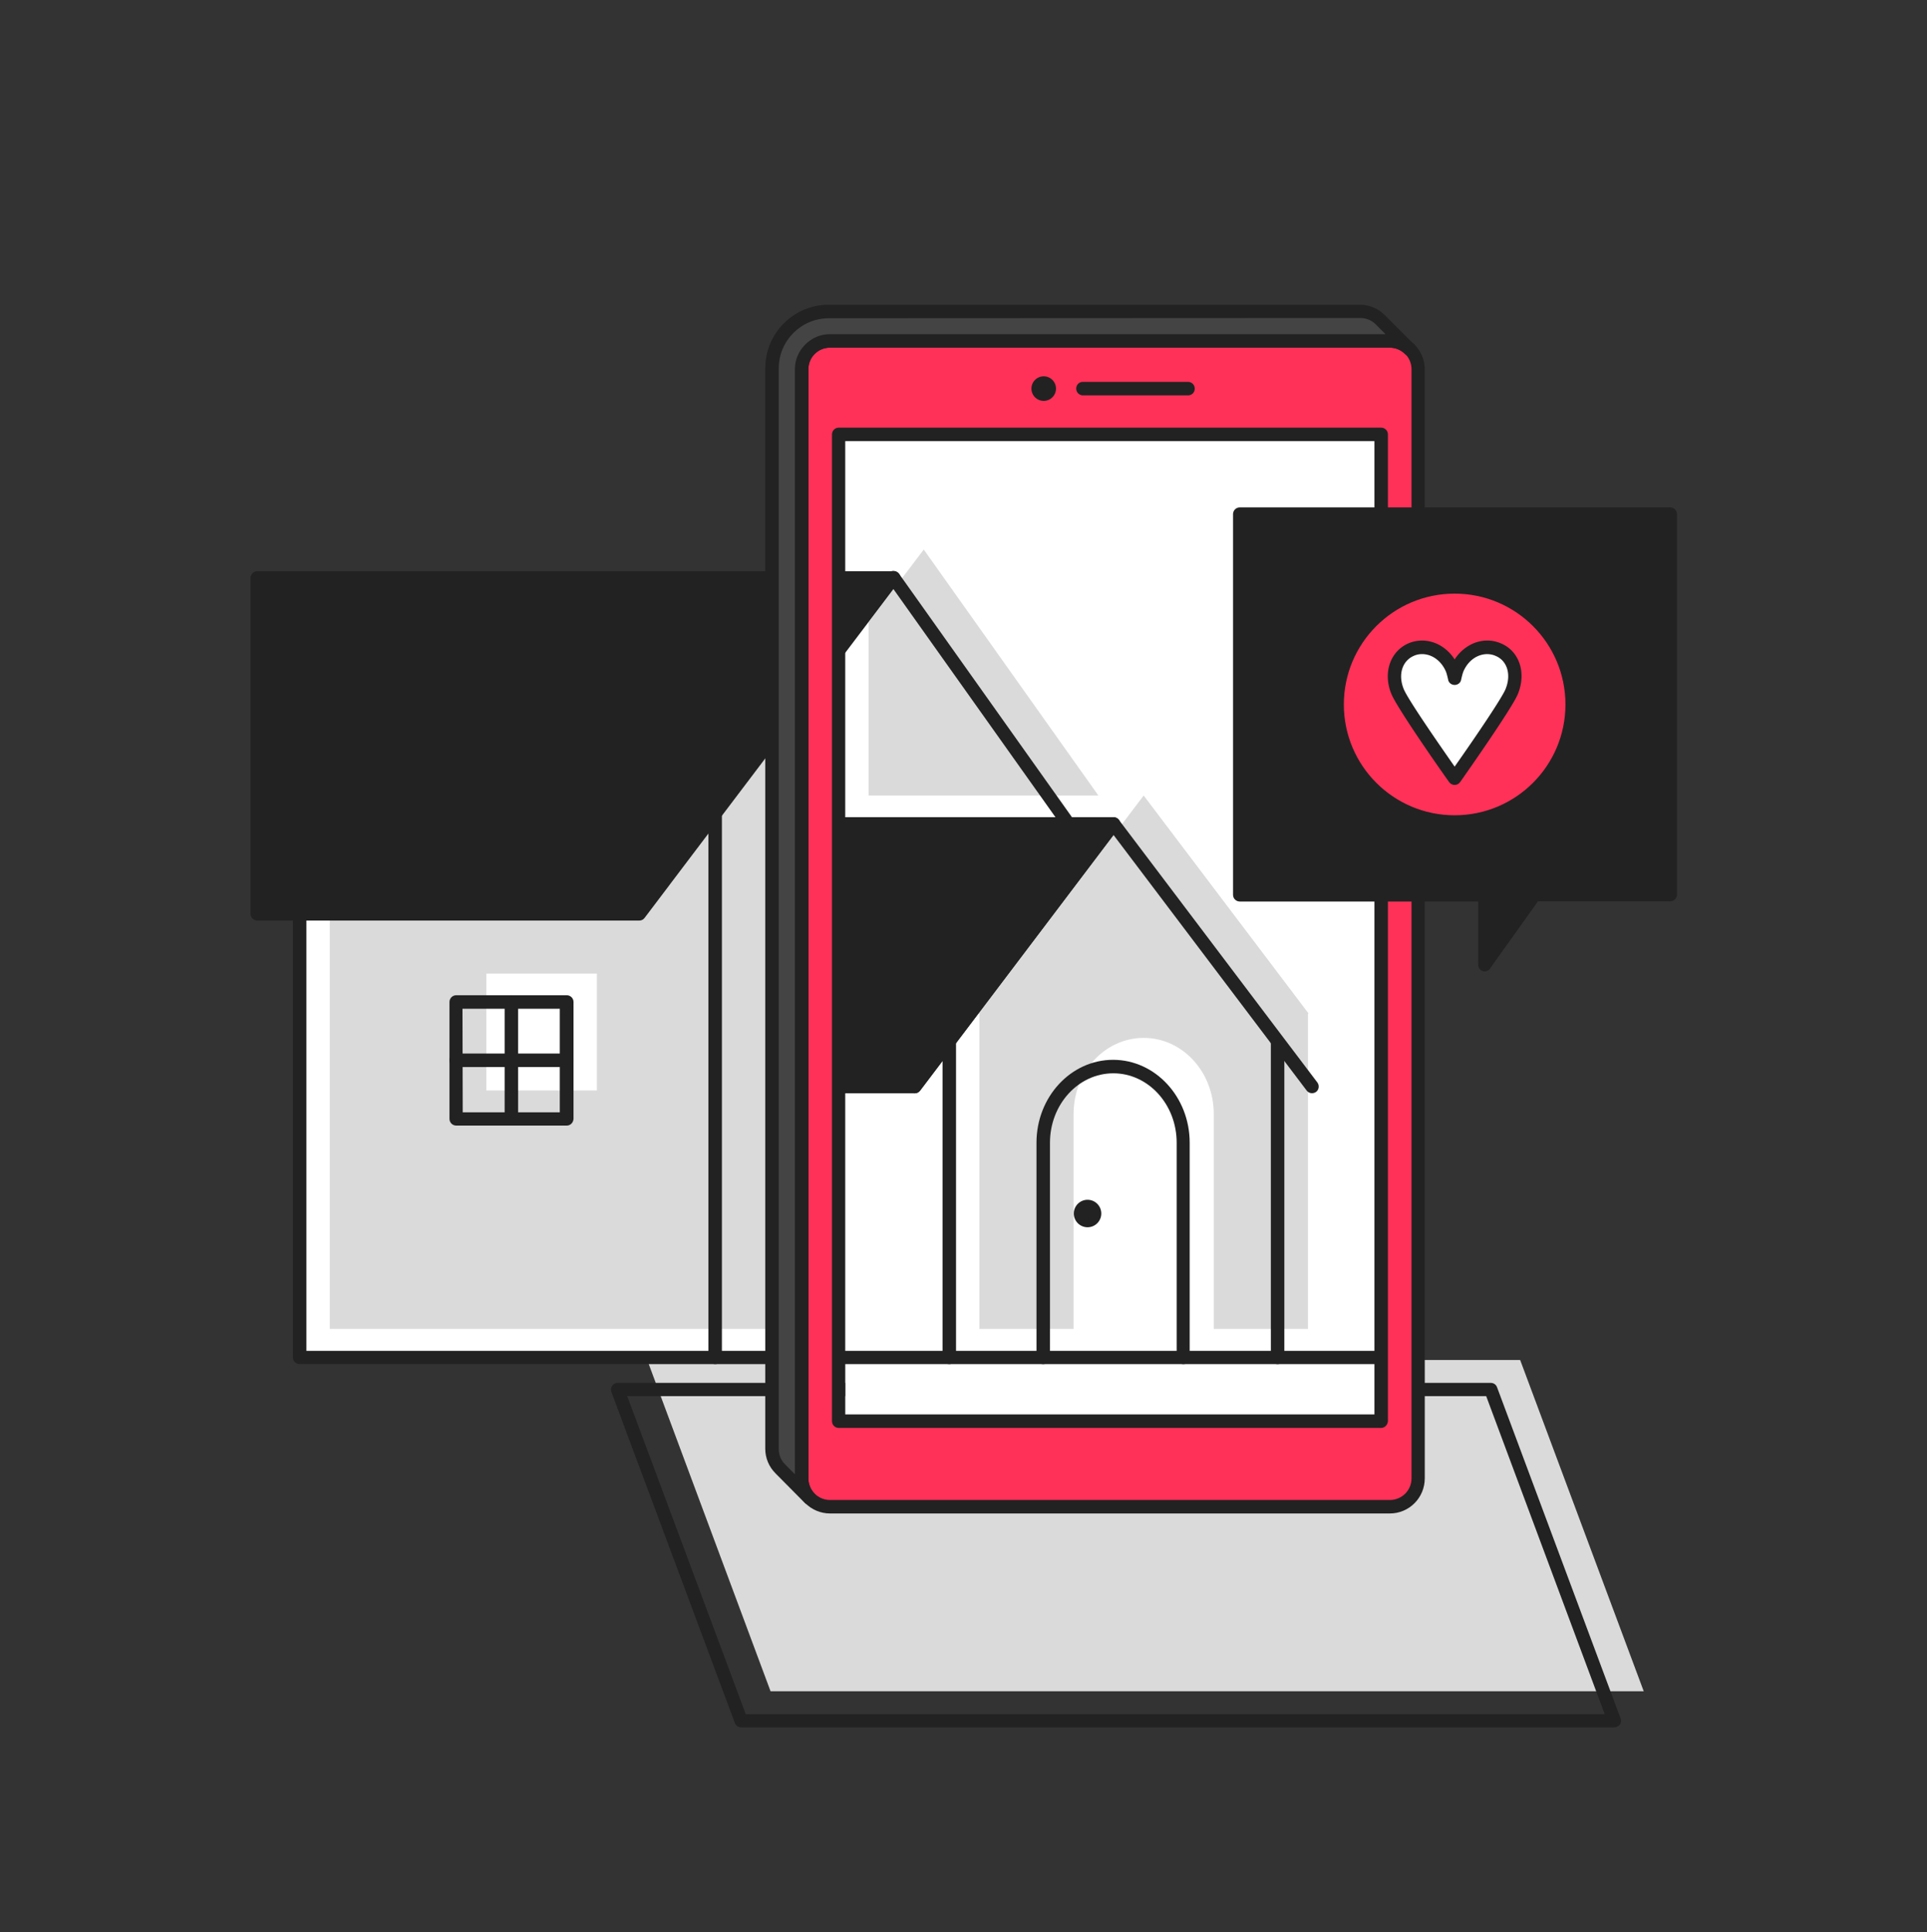 <svg xmlns="http://www.w3.org/2000/svg" width="400" height="401" fill="none" viewBox="0 0 400 401"><rect x="0" y="0" width="400" height="401" fill="#333333" stroke="none"/><path fill="#fff" d="M286.7 90.15H174.1v204.8h112.6V90.15Z"/><path fill="#fff" d="M175.75 119.95H63.15V281.8h112.6V119.95Z"/><path fill="#DADADA" d="M315.55 282.25h-181.2l25.6 68.75H341.2l-25.65-68.75Z"/><path fill="#222" d="M335.05 358.5h-181.2c-.55 0-1.1-.35-1.3-.9l-25.65-68.75c-.15-.4-.1-.9.15-1.25s.7-.6 1.15-.6h181.25c.6 0 1.1.35 1.3.9l25.65 68.75c.15.4.1.9-.15 1.25s-.75.6-1.2.6Zm-180.25-2.75h178.3l-24.6-66H130.2l24.6 66Z"/><path fill="#fff" d="M286.65 89.6h-111.2v203.95h111.2V89.6Z"/><path fill="#DADADA" d="m237.4 165.1 34.2 45.2-.1.1v65.4h-19.55v-44.6c0-8.75-6.5-15.8-14.55-15.8s-14.55 7.05-14.55 15.8v44.6H203.3v-65.4l-.15-.1 34.25-45.2ZM138.95 183.7h-70.5v92.1h98.05V147.35l-11.8 15.55-15.75 20.8Zm-15.05 42.6h-22.95v-24.25h22.95v24.25Zm67.85-112.25-11.45 15.1v35.95H228l-36.25-51.05Z"/><path fill="#222" d="M148.45 283.1c-.75 0-1.4-.6-1.4-1.4V163.8c0-.75.6-1.4 1.4-1.4.8 0 1.4.6 1.4 1.4v117.95c0 .75-.6 1.35-1.4 1.35ZM117.65 233.6H94.7c-.75 0-1.4-.6-1.4-1.4v-24.25c0-.75.6-1.4 1.4-1.4h22.95c.75 0 1.4.6 1.4 1.4v24.25c-.05.8-.65 1.4-1.4 1.4Zm-21.6-2.75h20.15v-21.5H96l.05 21.5Z"/><path fill="#222" d="M117.65 221.45H94.7c-.75 0-1.4-.6-1.4-1.4 0-.8.6-1.4 1.4-1.4h22.95c.75 0 1.4.6 1.4 1.4 0 .8-.65 1.4-1.4 1.4Z"/><path fill="#222" d="M106.15 233.6c-.75 0-1.4-.6-1.4-1.4v-24.25c0-.75.6-1.4 1.4-1.4.8 0 1.4.6 1.4 1.4v24.25c0 .8-.6 1.4-1.4 1.4ZM245.65 283.1c-.75 0-1.4-.6-1.4-1.4v-44.55c0-7.95-5.9-14.4-13.15-14.4s-13.15 6.45-13.15 14.4v44.55c0 .75-.6 1.4-1.4 1.4-.8 0-1.4-.6-1.4-1.4v-44.55c0-9.5 7.15-17.2 15.9-17.2s15.9 7.7 15.9 17.2v44.6c.1.75-.55 1.35-1.3 1.35Z"/><path fill="#222" d="M189.9 226.9c-.3 0-.6-.1-.85-.3-.6-.45-.75-1.35-.25-1.95l41.25-54.5c.25-.35.65-.55 1.1-.55.45 0 .85.2 1.1.55l34.2 45.25 7 9.25c.45.6.35 1.5-.25 1.95-.6.45-1.5.35-1.95-.25l-7-9.25-33.1-43.8L191 226.35c-.25.35-.7.55-1.1.55Z"/><path fill="#222" d="M174.1 171v54.5h15.8l41.2-54.5h-57Z"/><path fill="#222" d="M189.9 226.9h-15.8c-.75 0-1.4-.6-1.4-1.4V171c0-.75.6-1.4 1.4-1.4h57.05c.5 0 1 .3 1.25.75s.2 1.05-.15 1.45L191 226.3c-.3.4-.7.6-1.1.6Zm-14.45-2.75h13.75l39.15-51.75h-52.9v51.75Z"/><path fill="#222" d="M197.05 283.1c-.75 0-1.4-.6-1.4-1.4v-65.35c0-.75.6-1.4 1.4-1.4.8 0 1.4.6 1.4 1.4v65.4c-.05.75-.65 1.35-1.4 1.35ZM265.2 283.1c-.75 0-1.4-.6-1.4-1.4v-65.35c0-.75.6-1.4 1.4-1.4.8 0 1.4.6 1.4 1.4v65.4c0 .75-.65 1.35-1.4 1.35Z"/><path fill="#222" d="M286.7 283.1H62.2c-.75 0-1.4-.6-1.4-1.4V180.3c0-.75.6-1.4 1.4-1.4.8 0 1.4.6 1.4 1.4v100.05h223.05c.75 0 1.4.6 1.4 1.4 0 .8-.6 1.35-1.35 1.35Z"/><path fill="#222" d="M53.4 119.95v69.7h79.3l52.8-69.7H53.4Z"/><path fill="#222" d="M132.7 191.05H53.4c-.75 0-1.4-.6-1.4-1.4v-69.7c0-.75.6-1.4 1.4-1.4h132.1c.5 0 1 .3 1.25.75s.2 1.05-.15 1.45l-52.8 69.75c-.25.35-.65.55-1.1.55Zm-77.95-2.8H132l50.7-66.95H54.75v66.95Z"/><path fill="#222" d="M225.25 177.25c-.45 0-.85-.2-1.15-.6l-39.75-55.95c-.45-.6-.3-1.5.3-1.95.6-.45 1.5-.3 1.95.3L226.35 175c.45.6.3 1.5-.3 1.95-.25.25-.5.3-.8.3Z"/><path fill="#FF3158" d="M288.5 70.8H172.3a5.91 5.91 0 0 0-5.9 5.9v230.15c0 3.25 2.65 5.9 5.9 5.9h116.2c3.25 0 5.9-2.65 5.9-5.9V76.65c-.05-3.25-2.65-5.85-5.9-5.85Zm-1.8 224.15H174.1V90.15h112.6v204.8Z"/><path fill="#222" d="M288.5 314.1H172.3c-4 0-7.25-3.25-7.25-7.25V76.65c0-4 3.25-7.25 7.25-7.25h116.2c4 0 7.25 3.25 7.25 7.25V306.8c0 4.05-3.25 7.3-7.25 7.3ZM172.3 72.15c-2.5 0-4.5 2-4.5 4.5V306.8c0 2.5 2 4.5 4.5 4.5h116.2c2.5 0 4.5-2 4.5-4.5V76.65c0-2.5-2-4.5-4.5-4.5H172.3Zm114.4 224.2H174.1c-.75 0-1.4-.6-1.4-1.4V90.15c0-.75.6-1.4 1.4-1.4h112.6c.75 0 1.4.6 1.4 1.4v204.8c-.05.75-.65 1.4-1.4 1.4Zm-111.25-2.8H285.3v-202H175.45v202Z"/><path fill="#222" d="M246.6 82.05h-21.8c-.75 0-1.4-.6-1.4-1.4 0-.8.6-1.4 1.4-1.4h21.8c.75 0 1.4.6 1.4 1.4 0 .8-.6 1.4-1.4 1.4ZM216.65 83.2a2.55 2.55 0 1 0 0-5.1 2.55 2.55 0 0 0 0 5.1Z"/><path fill="#444" d="M172.05 64.65c-6.5 0-11.75 5.25-11.75 11.75v224.25c0 1.6.65 3.1 1.75 4.15l6.15 6.15c-1.05-1.05-1.75-2.55-1.75-4.15V76.65c0-1.6.65-3.1 1.75-4.15 1.1-1.05 2.55-1.7 4.15-1.7H288.5c1.6 0 3.1.65 4.15 1.7l-6.15-6.15a5.9 5.9 0 0 0-4.15-1.7h-110.3Z"/><path fill="#222" d="M168.1 312.35c-.35 0-.7-.15-1-.4l-6.1-6.15c-1.4-1.4-2.15-3.2-2.15-5.15V76.4c0-7.25 5.9-13.15 13.15-13.15h110.3c1.95 0 3.75.75 5.15 2.15l6.1 6.1c.55.55.55 1.4 0 1.95s-1.4.55-1.95 0c-.85-.85-2-1.3-3.2-1.3H172.3c-1.2 0-2.35.45-3.2 1.3-.85.85-1.3 2-1.3 3.2V306.8c0 1.2.45 2.35 1.3 3.2.55.55.55 1.4 0 1.95-.25.3-.65.4-1 .4Zm3.95-246.3c-5.75 0-10.4 4.65-10.4 10.4V300.7c0 1.2.45 2.35 1.3 3.2l2.05 2.05V76.65c0-1.95.75-3.75 2.15-5.15 1.4-1.4 3.2-2.15 5.15-2.15h115.3l-2.05-2.05c-.85-.85-2-1.3-3.2-1.3l-110.3.05Z"/><path fill="#222" d="M257.3 106.7h89.3v79h-28.15l-10.25 14.5v-14.5h-50.9v-79Z"/><path fill="#222" d="M308.2 201.6c-.15 0-.3 0-.4-.05-.6-.2-.95-.7-.95-1.3V187.1h-49.5c-.75 0-1.4-.6-1.4-1.4v-79c0-.75.6-1.4 1.4-1.4h89.35c.75 0 1.4.6 1.4 1.4v78.95c0 .75-.6 1.4-1.4 1.4h-27.45L309.3 201c-.25.4-.7.6-1.1.6Zm-49.55-17.3h49.5c.75 0 1.4.6 1.4 1.4v10.2l7.75-11c.25-.35.7-.6 1.15-.6h26.8v-76.2h-86.6v76.2Z"/><path fill="#FF3158" d="M301.95 121.8c-13.45 0-24.4 10.9-24.4 24.4 0 13.5 10.9 24.4 24.4 24.4 13.5 0 24.4-10.9 24.4-24.4 0-13.5-10.95-24.4-24.4-24.4Z"/><path fill="#222" d="M301.95 171.95c-14.2 0-25.75-11.55-25.75-25.75s11.55-25.75 25.75-25.75S327.7 132 327.7 146.2s-11.55 25.75-25.75 25.75Zm0-48.75c-12.7 0-23 10.3-23 23s10.3 23 23 23 23-10.3 23-23-10.3-23-23-23Z"/><path fill="#fff" d="M313.75 143.6c-1.1 2.65-9.35 14.45-11.8 17.95-2.45-3.5-10.7-15.3-11.8-17.95-1.55-3.75-.3-7.45 2.8-8.75 3.1-1.3 6.9.3 8.5 4.05.2.45.35 1.1.5 1.9.15-.8.35-1.45.5-1.9 1.55-3.75 5.35-5.35 8.5-4.05 3.1 1.25 4.4 5 2.8 8.75Z"/><path fill="#222" d="M301.95 162.9c-.45 0-.85-.2-1.15-.6-1.8-2.5-10.7-15.25-11.95-18.2-1.85-4.4-.3-8.95 3.55-10.6 3.5-1.45 7.4 0 9.55 3.35.9-1.4 2.15-2.5 3.6-3.2 1.95-.9 4.05-.95 5.95-.15 3.9 1.6 5.4 6.15 3.55 10.6-1.25 2.95-10.2 15.7-11.95 18.2-.3.4-.7.6-1.15.6Zm-6.75-27.15c-.6 0-1.15.1-1.7.35-2.45 1.05-3.35 3.95-2.1 6.95.85 2.05 6.6 10.4 10.55 16.05 4.75-6.75 9.8-14.25 10.55-16.05 1.25-3 .4-5.95-2.1-6.95-1.15-.5-2.5-.45-3.7.1-1.3.6-2.35 1.75-2.95 3.2-.1.25-.25.75-.45 1.65-.1.65-.7 1.1-1.35 1.1-.65 0-1.25-.45-1.35-1.1-.2-.9-.35-1.4-.45-1.65-.95-2.25-2.9-3.65-4.95-3.65ZM225.75 254.7a2.85 2.85 0 1 0 0-5.7 2.85 2.85 0 0 0 0 5.7Z"/></svg>